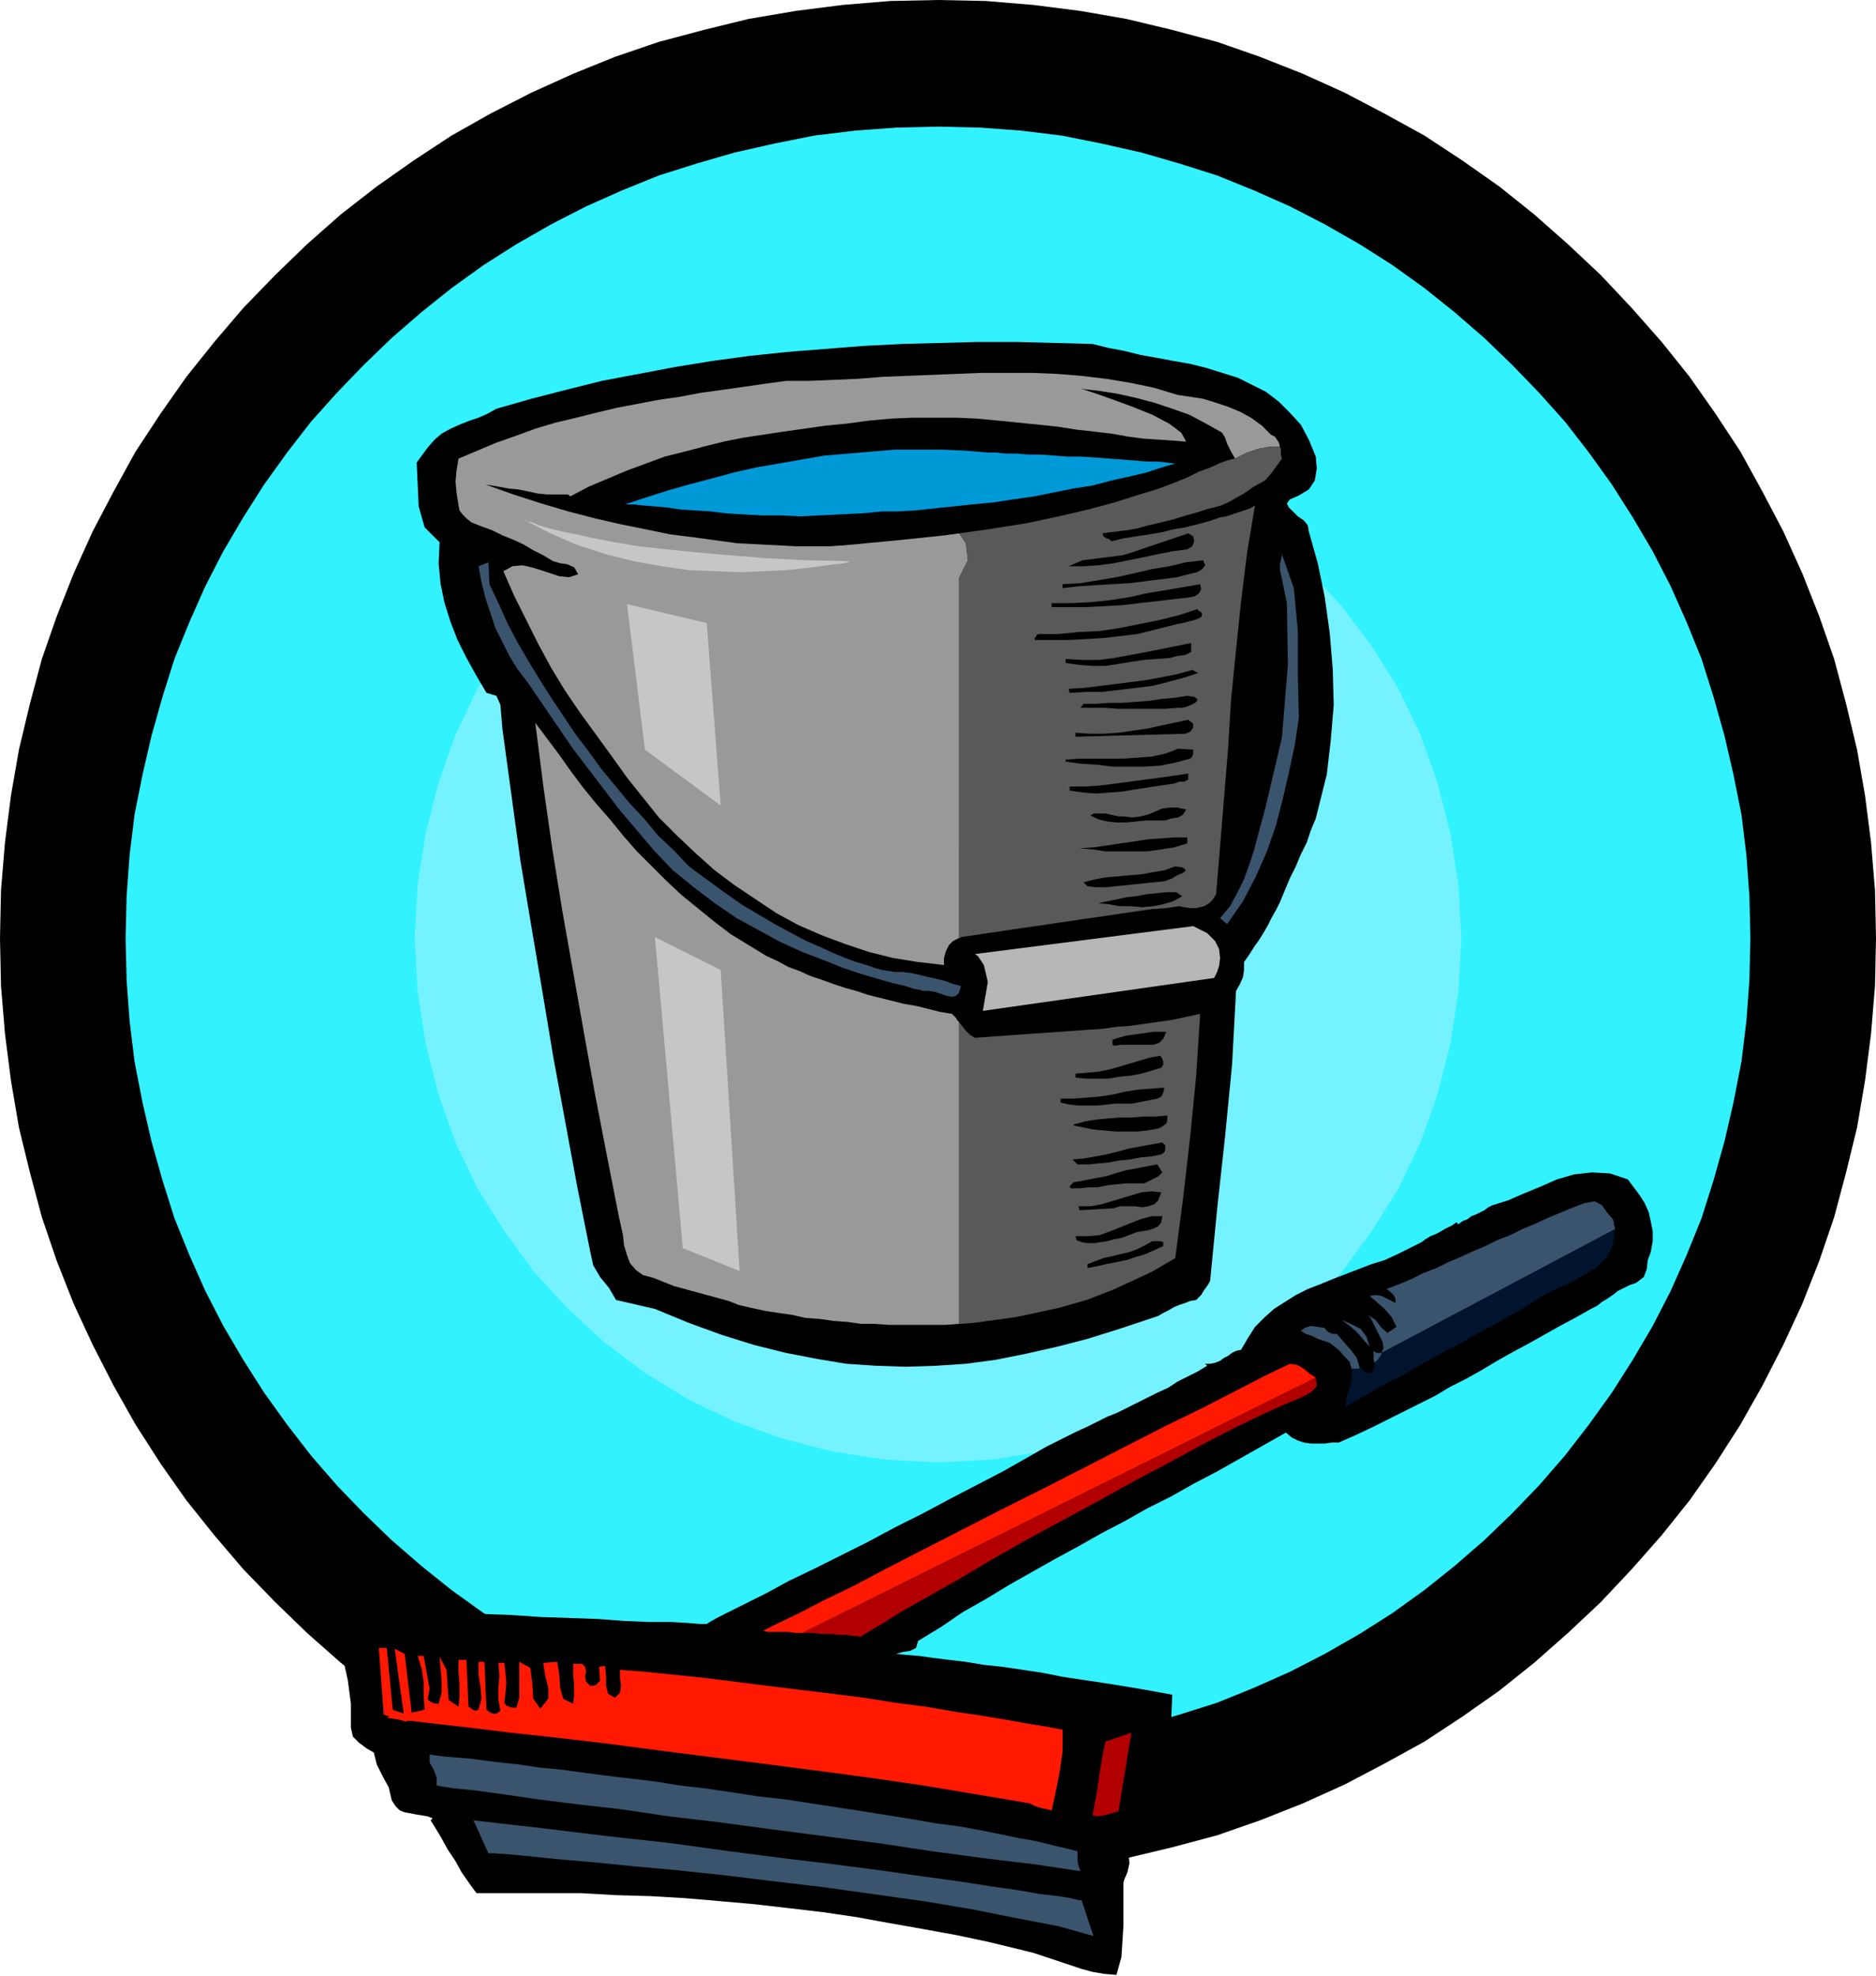 <svg xmlns="http://www.w3.org/2000/svg" fill-rule="evenodd" height="1.982in" preserveAspectRatio="none" stroke-linecap="round" viewBox="0 0 1882 1982" width="1.882in"><style>.pen1{stroke:none}.brush2{fill:#000}.brush5{fill:#3a546d}.brush7{fill:#999}.brush8{fill:#595959}.brush9{fill:#ff1900}.brush10{fill:#b20000}</style><path class="pen1 brush2" d="m941 1883 48-1 48-4 47-6 46-8 46-11 45-12 43-15 43-17 42-19 40-21 40-22 38-25 37-26 35-28 34-30 33-31 31-33 30-34 28-35 26-37 25-39 22-39 21-41 19-41 17-43 15-44 12-45 11-45 8-47 6-47 4-48 1-48-1-48-4-48-6-47-8-46-11-46-12-45-15-43-17-43-19-42-21-40-22-40-25-38-26-37-28-35-30-34-31-33-33-31-34-30-35-28-37-26-38-25-40-22-40-21-42-19-43-17-43-15-45-12-46-11-46-8-47-6-48-4-48-1-48 1-48 4-47 6-47 8-45 11-45 12-44 15-42 17-42 19-41 21-39 22-38 25-37 26-36 28-34 30-32 31-32 33-29 34-28 35-26 37-25 38-22 40-21 40-19 42-17 43-15 43-12 45-11 46-8 46-6 47-4 48-1 48 1 48 4 48 6 47 8 47 11 45 12 45 15 44 17 43 19 41 21 41 22 39 25 39 26 37 28 35 29 34 32 33 32 31 34 30 36 28 37 26 38 25 39 22 41 21 42 19 42 17 44 15 45 12 45 11 47 8 47 6 48 4 48 1z"/><path class="pen1" style="fill:#33f2ff" d="m941 1757 42-1 41-3 41-5 40-8 40-9 38-11 38-12 37-15 36-16 35-18 35-20 33-21 32-23 30-24 30-26 28-27 27-28 26-30 24-31 23-32 21-33 20-34 18-35 16-36 15-37 12-38 11-39 9-39 8-41 5-41 3-41 1-42-1-42-3-41-5-41-8-40-9-39-11-39-12-38-15-37-16-36-18-35-20-34-21-33-23-32-24-31-26-29-27-28-28-27-30-26-30-24-32-23-33-21-35-20-35-18-36-16-37-15-38-12-38-11-40-9-40-8-41-5-41-3-42-1-42 1-41 3-41 5-40 8-40 9-38 11-38 12-37 15-36 16-35 18-35 20-33 21-32 23-30 24-30 26-28 27-27 28-26 29-24 31-23 32-21 33-20 34-18 35-16 36-15 37-12 38-11 39-9 39-8 40-5 41-3 41-1 42 1 42 3 41 5 41 8 41 9 39 11 39 12 38 15 37 16 36 18 35 20 34 21 33 23 32 24 31 26 30 27 28 28 27 30 26 30 24 32 23 33 21 35 20 35 18 36 16 37 15 38 12 38 11 40 9 40 8 41 5 41 3 42 1z"/><path class="pen1" style="fill:#75f2ff" d="m941 1467 54-3 52-8 50-13 48-17 46-22 44-27 40-30 37-34 34-37 30-41 27-43 22-46 17-48 13-51 8-52 3-54-3-54-8-51-13-51-17-48-22-46-27-43-30-40-34-37-37-34-40-30-44-27-46-22-48-17-50-13-52-8-54-3-54 3-52 8-50 13-48 17-46 22-44 27-40 30-37 34-34 37-30 40-27 43-22 46-17 48-13 51-8 51-3 54 3 54 8 52 13 51 17 48 22 46 27 43 30 41 34 37 37 34 40 30 44 27 46 22 48 17 50 13 52 8 54 3z"/><path class="pen1 brush2" d="m1641 1287-6 2-6 3-6 3-5 4-6 4-5 3-5 4-6 3-16 9-15 8-16 9-16 9-15 8-16 9-15 9-16 9-16 8-15 9-16 8-16 8-16 8-16 8-17 8-16 7h-7l-7 1h-14l-7-1-6-2-6-3-6-5-23 13-23 13-23 13-23 12-23 13-24 12-23 13-23 12-23 13-24 13-23 13-23 13-23 14-23 13-22 15-23 14-2 7-6 3-7 1-7 2 10 1 13 1 14 2 16 2 17 2 18 3 19 2 20 3 20 3 20 4 20 3 20 3 19 3 18 3 17 3 16 3-1 22-4 27-6 28-2 22-4 8-2 9-1 10-1 9-3 9-3 7-7 5-10 3 1 10-2 9-3 7-1 3v44l-2 31-5 18-12-1-12-2-11-3-12-4-12-4-12-4-12-4-12-3-33-8-33-7-33-6-34-6-33-6-34-5-34-4-35-4-34-3-35-3-34-2-35-1-35-2H478l-3-4-5-7-7-10-6-11-8-12-6-11-6-10-5-8 2-2-5-2-6-1-6-1-5-1-6-1-5-2-4-4-4-6-3-13-6-11-6-12-3-12-7-4-8-6-6-6-2-9v-24l-3-23-5-23-2-25v-3l1-5 1-4 3-4 5-4 5-2 5-2 5-2h4l3-1h3l8-1 4 1 10 2 16 1 20 2 23 1 27 2 28 1 29 2 29 1 29 1 27 2 24 1h22l17 1 12 1h7l3-2 9-5 12-6 16-8 20-10 22-12 25-12 26-13 28-14 28-15 28-14 28-15 27-14 25-13 23-13 21-12 10-5 10-5 10-5 11-5 10-5 10-5 10-4 10-5 10-5 10-5 10-5 11-5 9-6 10-5 10-5 10-6-2-2h5l5-1 5-2 4-3 4-2 4-3 4-2 5-1 7-12 7-11 9-9 10-9 11-7 11-7 12-6 13-5 12-5 13-5 13-5 13-5 13-4 13-6 12-6 12-6 4-3 5-3 5-2 4-2 5-3 4-2 4-2 4-3 2 2 4-3 5-2 4-3 5-2 4-2 4-2 4-3 4-2 16-5 16-7 17-7 16-7 17-5 18-2 18 1 18 6 6 8 6 8 5 8 4 9 2 9 2 10v10l-2 11-3 8-1 9-3 8-8 6zM429 449l7-8 7-6 9-5 9-4 10-4 9-3 9-4 9-5 35-10 35-9 36-9 37-7 37-7 37-6 37-5 38-4 38-3 38-3 39-2 38-1 38-1h39l38 1 38 1 16 4 16 3 16 4 17 3 16 3 17 3 16 4 16 5 16 5 14 7 14 7 13 10 11 11 11 12 8 15 7 17 1 12-2 12-6 9-10 6-9 4-3 4 2 4 4 4 5 5 6 4 4 5 1 6 9 32 7 34 5 36 3 36 1 36-3 36-4 34-8 32-3 12-5 12-4 12-6 12-5 12-6 12-5 12-5 12-4 8-4 7-4 8-4 7-5 8-5 7-5 8-5 7v8l-1 7-3 7-4 7-4 74-7 72-8 73-7 72-3 5-3 4-3 5-5 5-6 1-5 2-6 2-5 2-5 3-6 3-5 3-6 2-33 11-32 10-31 8-31 7-30 6-30 4-30 2-30 1-30-1-30-2-30-5-31-6-32-8-32-10-33-12-34-14-39-9-7-12-9-11-7-12-3-14-13-65-12-65-12-65-11-66-11-65-11-66-9-66-9-66-1-12-1-12-4-9-10-3-10-17-10-18-9-18-7-18-6-19-4-19-2-21 1-21-15-15-6-21-1-22-1-22 11-15z"/><path class="pen1 brush5" d="m1364 1372-3-10-6-8-7-8-7-8h-4l-3-1-3-2-2-3-7-1-7-1-6 2-4 3 5 3 6 2 6 3 6 2 6 2 5 4 5 4 4 5 3 3 3 3 1 4 1 3h7l2-1h-1z"/><path class="pen1" style="fill:#00142d" d="M1379 1367v5l-2 3-2 2h-3l-3-1-2-2-2-2-2 1h-7v9l-2 10-3 9-1 10 12-7 11-6 12-7 11-6 12-6 12-7 11-6 12-7 11-6 12-6 12-7 11-6 12-6 11-7 12-6 11-7 12-8 14-7 14-6 14-8 13-8 10-10 6-12 2-16-234 124v1l-1 2-2 3-4 4z"/><path class="pen1 brush5" d="m1589 1207-13 5-12 5-12 5-13 6-12 5-12 6-13 5-12 6-12 5-13 6-12 5-12 6-13 5-12 6-12 5-13 5 4 3 3 3 2 4v4l-8-4-6-3-6-1-6 1 7 6 8 7 7 8 5 10-9 6-6-5-6-8-8-5 3 3 2 4 2 4 2 4 3 6 3 6 1 6-2 5 234-124v-2l-1-3v-2l-1-3-6-7-5-7-7-4-11 2zm-203 150h-5l-2-1-1-1v9l1 3 4-4 2-3 1-2v-1z"/><path class="pen1 brush7" d="m957 528 25-3 25-4 25-4 25-6 24-5 23-6 23-5 21-6 19-6 18-5 15-5 14-4 10-4 8-3 5-1 2-1 6-3 6-3 6-2 6-2 6-1 5-1h10l-1-4-2-3-2-3-4-2-9-9-11-8-11-6-12-5-12-4-13-4-13-2-13-2-23-7-24-5-24-4-25-3-25-2-25-1h-50l-25 1-25 1-25 1-25 1-25 2-24 1-24 1h-23l-22 3-21 3-21 3-22 3-21 4-21 3-21 4-21 4-21 5-20 5-21 5-20 6-19 7-20 7-19 8-19 8-2 12-1 11 1 11 2 13 1 5 3 4 4 4 5 4 10 4 11 4 10 5 10 4 11 5 10 6 10 5 10 6 7 2 7 1 7 3 4 7-9 3-10-1-9-3-9-3-10-3-9-2-10 1-9 5 11 25 12 24 12 24 13 24 14 23 15 22 16 22 16 22 15 21 16 20 16 20 18 18 19 18 19 17 20 15 21 14 21 14 22 12 23 10 24 9 24 8 24 6 25 4 26 3v-7l2-7 3-6 4-4 6-3V580l9-18-2-17-8-12-4-5z"/><path class="pen1 brush8" d="m1183 909 5 1 6 1h5l5-1 4-1 5-3 4-4 3-5 4-48 4-49 4-49 3-49 5-50 5-48 6-49 8-48-5 3-6 2-6 2-6 2-6 2-6 1-6 2-6 2-11 3-12 3-12 2-12 3-12 2-13 2-13 2-12 3-2-2-3-1-3-2-1-3 7-1 8-1 9-1 11-2 11-3 13-3 12-3 13-4 11-3 9-3 8-2 7-2 7-3 7-4 9-5 10-7 11-6 7-8 5-7 5-7-1-4v-6l-1-2h-10l-5 1-6 1-6 2-6 2-6 3-6 3-2 1-5 1-8 3-10 4-14 4-15 5-18 5-19 6-21 6-23 5-23 6-24 5-25 6-25 4-25 4-25 3 4 5 8 12 2 17-9 18v361h1l1-1 14-2 13-2 14-2 13-2 14-2 14-2 13-2 14-2 13-2 14-2 14-2 13-2 14-2 14-2 14-1 14-2z"/><path class="pen1 brush9" d="m1294 1368-25 12-29 15-33 17-37 18-39 20-41 21-41 21-42 21-41 21-39 20-37 19-34 18-31 15-25 13-21 10-14 7h2l3 1h21l7 1h7l515-256-6-4-6-5-7-4-7-1z"/><path class="pen1 brush10" d="m863 1642 8-5 15-9 21-13 25-14 30-17 32-19 35-20 37-20 37-20 36-20 36-19 33-18 31-16 27-13 22-10 17-7 6-3 6-4 4-5-1-8-515 256h10l9 1h10l8 1h8l6 1h4l3 1z"/><path class="pen1 brush7" d="m955 1017-12-2-12-3-12-3-12-2-12-3-12-3-12-3-12-4-11-3-12-4-11-4-12-4-11-5-11-4-11-6-11-5-18-11-18-11-17-13-16-13-16-13-16-15-14-14-15-15-14-16-13-16-14-16-13-16-12-16-12-17-12-16-12-16 8 63 9 63 10 62 11 62 11 62 11 61 12 62 12 61 2 9 2 9 1 10 3 10 3 8 6 7 7 5 11 3 10 4 10 4 11 3 11 3 11 3 11 3 11 3 10 4 13 3 14 3 13 2 14 2 13 3 14 1 14 2 14 1 14 2h14l14 1h56l14-1v-303l-2-2-1-2-2-2-2-2z"/><path class="pen1 brush8" d="m1204 1017-14 3-14 3-14 2-14 2-14 2-14 1-14 2-15 1-14 1-14 1-14 1-15 1-14 1-14 1-14 1-14 1-5-3-4-4-4-5-3-4v303l15-1 14-2 15-2 14-2 14-3 14-3 14-3 14-4 14-4 13-5 13-5 13-6 13-6 13-6 12-7 12-7 8-61 7-61 6-61 4-62z"/><path class="pen1 brush5" d="m1374 1351-7-8-6-7-7-6-8-6 9 4 10 5 6 8 3 10zm-143-424-7-6 10-12 7-13 7-14 5-14 5-15 4-15 4-15 4-15 16-68 6-73-1-62-7-34v-5l1-4 1-5-1-4 13 37 4 43v44l1 43-4 27-6 28-6 26-7 27-9 26-11 25-13 25-16 23z"/><path class="pen1 brush2" d="m1239 460-8 2-8 3-9 4-11 4-12 6-15 6-16 6-20 6-22 7-26 7-30 7-33 7-38 6-43 6-48 5-53 5-15 1h-33l-19-1-20-1-20-1-22-3-22-3-24-3-24-5-25-5-26-6-27-7-27-8-28-9-28-10 12 2 11 2 10 1 10 2 9 2 10 1h21l2 2 19-10 19-8 19-8 19-7 19-7 20-5 19-5 20-5 20-4 20-3 20-3 21-3 21-3 21-2 22-3 22-2 23-1h44l21 1 21 2 20 2 20 2 19 2 19 3 18 2 17 2 17 3 15 2 15 1 15 1 13 1-5-9-12-9-17-9-20-8-19-7-17-6-12-4-4-1 18 2 19 3 18 4 19 5 18 6 17 6 17 9 16 9 3 5 2 6 4 8 4 7zm-43 115-15 4-16 2-16 2-16 2-17 1-17 1-16 1-17 2v-4l18-1 18-3 18-3 18-4 17-4 18-3 17-4 17-2 2 5-3 4-5 3-5 1zm-1 24-17 2-17 2-18 2-17 2-18 1-18 1h-35v-4h20l20-1 19-2 19-3 18-4 18-3 18-3 17-3 1 5-2 4-4 3-4 1zm-22 29-16 4-16 4-17 2-17 2-17 1-18 1h-34v-2l1-1 1-2 2-1h20l20-2 21-1 20-3 20-4 20-4 20-5 18-6 2 2 2 1 1 2-1 3-4 2-3 1-4 1-4 1-4 1-5 1-4 1-4 1zm18-77-15 2-15 3-14 3-15 3-15 3-15 2-15 1h-15l7-3 7-3 8-1 8-1 8-1 8-1 8-1 7-2 59-20 5 3 1 5-2 5-5 3zm-118 144-1-4 16-1 16-2 16-2 16-2 15-2 16-3 15-3 14-4 6 3-15 5-15 4-16 4-16 2-17 2-17 2h-16l-17 1zm109 15-13 1h-48l-12-1h-25l3-4h13l13-1h13l13-1 14-1 13-2 12-1 13-2 7 1 3 2v2l-2 2-4 2-5 2-4 1h-4zm-8-50-14 1-13 1-13 2-12 2-13 2h-13l-13-1-14-2v-4l17 1h16l16-2 16-3 16-3 15-3 15-3 15-3v9l-6 3-8 1-7 2zm15 76-110 3v-4l14 1h14l15-1 14-2 14-2 14-3 14-3 14-3 5 4v4l-3 4-5 2zm5 25-15 4-15 3-16 1h-32l-16-2-16-1-15-2v-2l14-1h44l14-1 14-1 14-3 13-5 15 1v4l-1 3-2 2zm-16 25-14 2-13 2-13 2-12 2-13 1-13 1-13-1-14-2v-4h15l15-1 16-2 15-2 15-2 15-2 14-2 14-2v6l-4 2h-5l-5 2zm11 169v-4l3-2h8v6h-11zm-20-132h-19l-10 1-10 1h-10l-9-1-9-2-8-4 3-2h12l4 1 5 1 5 1h4l9 1 8-1 8-2 7-3 7-3 8-1h7l9 2-3 5-5 3-7 1-6 2zm22 23-13 4-13 2-14 2h-42l-13-2-13-1 14-1 14-2 13-2 14-2 13-2 13-1 14-1h13v6zm-23 38-10 1-10 1-9 1-10 1-10 1-9 1h-10l-9-1-4-4 12-3 11-2 12-1 11-1 12-1 11-2 12-2 11-4 7 1 3 2v2l-3 2-5 2-5 3-5 2-3 1zm-66 22 9-2 10-2 9-2 10-1 10-2 10-1 10-1h10l6 4-9 5-10 3-10 2-11 1-12-1h-11l-11-2-10-1zm16 143-2-1v-5l6-2 7-2 7-1 7-1 7-1 7-1h13l-3 7-4 4-6 2h-32l-7 1zm44 83-11 2-10 1h-22l-11-1-11-1-10-2-10-2v-1l11-3 12-2 11-1 12-1h12l12-1h12l12-1v5l-1 3-4 3-4 2zm3-61-10 3-10 3-11 2-11 1-11 2h-22l-11-1v-4l12-1 11-1 10-2 11-3 10-3 10-3 10-3 11-2 2 3 1 3v3l-2 3zm-29 36h-17l-9 1-10 1h-18l-9-1-9-2v-4h13l13-1 13-1 13-2 13-3 13-2 13-1 13-1-1 5-2 4-4 2-5 1-5 1-5 1-5 1-5 1zm29 51-10 2-11 1-10 2-11 1-10 2-11 1-10 1h-11l-5-5 12-1 11-2 11-2 12-3 11-3 11-2 11-2 11-2 3 3v4l-1 3-3 2zm-17 29h-18l-10 1-9 1-10 2h-9l-9 1h-9l-1-2 1-1 2-2 1-1 11-2 10-2 11-2 10-3 10-3 11-2 10-2 11-2 5 8-4 4-8 4-6 3zm-31 25-34 2-1-4h12l11-2 10-3 10-3 10-3 10-3 10-1 10 1-3 8-4 4-6 2-6 1-7-1h-15l-7 2zm13 28-6 2-6 1-7 2-7 1-6 1h-7l-6-1-5-2-1-4h13l11-1 11-4 10-4 10-4 10-4 11-3h11l-1 6-3 4-4 2-6 2-6 1-6 1-5 2-5 2zm37 10-9 4-9 4-10 3-9 3-10 2-10 2-9 2-10 2v-4l8-3 8-3 9-2 8-2 9-2 8-3 8-4 7-4h8l3 1v4z"/><path class="pen1" style="fill:#0099d8" d="m885 513-21 2-21 1-21 1-19 1-20-1h-19l-18-1-17-1-16-2-16-1-15-1-13-2-12-1-12-1-9-1h-9l21-7 22-7 21-6 23-6 22-6 22-5 23-4 23-4 23-4 24-2 23-2 24-2h47l23 1 24 2h8l9 1h11l12 1h12l14 1 13 1h14l14 1 14 1 13 1 13 1 12 1h10l10 1 8 1-14 4-15 5-17 4-18 4-19 5-19 3-20 4-20 4-21 3-20 3-21 2-19 2-19 2-19 2-17 1h-16z"/><path class="pen1 brush10" d="m1122 1817-7 2-7 2-7 1-5-1 4-21 3-21 3-18 3-14 26-9-13 79z"/><path class="pen1 brush5" d="M438 1791v-8l-3-8-4-7v-8l7 1 8 1 12 1 13 1 15 2 16 2 19 2 20 3 21 2 22 3 23 3 25 3 25 3 25 4 26 3 27 4 26 4 27 3 26 4 26 4 26 4 25 4 25 4 23 4 23 3 22 4 20 4 19 4 17 3 16 4 13 3 12 3v10l1 5 2 5-47-7-50-6-52-7-53-8-54-7-54-7-52-7-51-6-47-7-44-5-40-5-34-5-29-4-21-2-13-2-5-1z"/><path class="pen1 brush9" d="m1055 1816-4-1-5-1-7-2-6-3-29-5-36-6-42-7-48-7-52-7-54-7-55-7-55-7-53-7-51-6-46-5-41-5-35-4-26-3-16-2-6-1 2-1 2-1 2-2v-4l3 2 4 1 5 1 6-1 5-1 5-1 3-1h1l-1-14v-14l-2-13-4-13h6l2 11 2 11 2 11-2 11 3 2 2 1 3 1h3l3-11v-12l-1-12-1-12 7 13 1 16 1 14 10 7 1-10v-12l-1-13v-12h8l2 47 2 1 2 2 3 1 3-1 3-11-1-12-2-12v-13h6l2 48 4 3 3 1h3l4-3-2-11v-12l1-12-1-13h6l1 10 1 10-1 11-1 9 2 3 3 1 3 1h4l3-10v-36l11 6 2 15 1 16 7 10 8-10v-11l-3-12-2-13 14-1 2 12 1 14 3 11 10 5 1-9v-10l-1-10v-11h9l3 3 1 5-1 5 1 5 4 4h3l3-1 2-2 2-2-1-14 6-1 1 10v10l2 8 7 4 5-5 1-7-1-8v-8l26 2 29 3 29 3 32 4 32 4 32 4 33 4 32 4 31 5 31 4 29 5 27 4 24 4 22 4 19 3 16 3v22l-3 21-4 20-4 18z"/><path class="pen1 brush5" d="m926 994-3-1-6-1-9-3-13-3-14-4-17-5-18-6-20-8-21-8-22-10-22-12-22-12-22-15-21-16-21-17-19-20-17-20-17-20-16-21-16-21-16-21-15-22-15-22-15-22-10-13-8-13-7-14-7-14-5-15-5-15-4-16-3-16 10-4 1 22 9 19 9 20 10 19 11 19 11 18 12 19 12 18 12 18 13 17 13 18 14 17 14 17 15 16 14 17 16 15 15 16 19 14 18 13 17 12 17 10 17 10 15 8 15 8 14 6 13 6 12 5 11 4 10 3 9 3 7 2 7 1 5 1h8l9 1 9 2 8 2 9 2 8 2 8 3 8 2-2 7-3 3-4 1-5-1-6-2-6-2-6-1h-6z"/><path class="pen1" style="fill:#b7b7b7" d="m978 957 3 2 6 9 4 17-5 29 232-33 1-2 2-4 2-6 1-8-1-9-4-8-8-8-14-7-219 28z"/><path class="pen1 brush5" d="m475 1826 15 33h5l14 1 22 2 29 3 35 3 40 4 44 4 47 5 49 6 51 6 50 7 50 7 48 8 45 9 42 8 36 10-12-36h-3l-8-2-12-2-18-2-23-4-28-4-32-5-37-5-42-6-46-6-50-6-54-7-58-8-63-7-66-8-70-8z"/><path class="pen1 brush9" d="m413 1718-7-59-10-5 9 65-11-4-6-62h-8l5 67 22 7 9-4-3-5z"/><path class="pen1" d="M525 521h1l3 2 5 1 7 3 10 3 12 3 15 3 18 4 21 4 24 4 27 3 30 3 34 3 37 3 41 2 45 1h-2l-6 2-10 1-14 2-16 2-19 2-22 1-23 1-25-1-27-1-27-4-28-5-28-7-28-9-28-12-27-14zm104 85 18 146 76 56-14-183-80-19zm28 334 28 312 57 23-19-302-66-33z" style="fill:#c6c6c6"/></svg>
